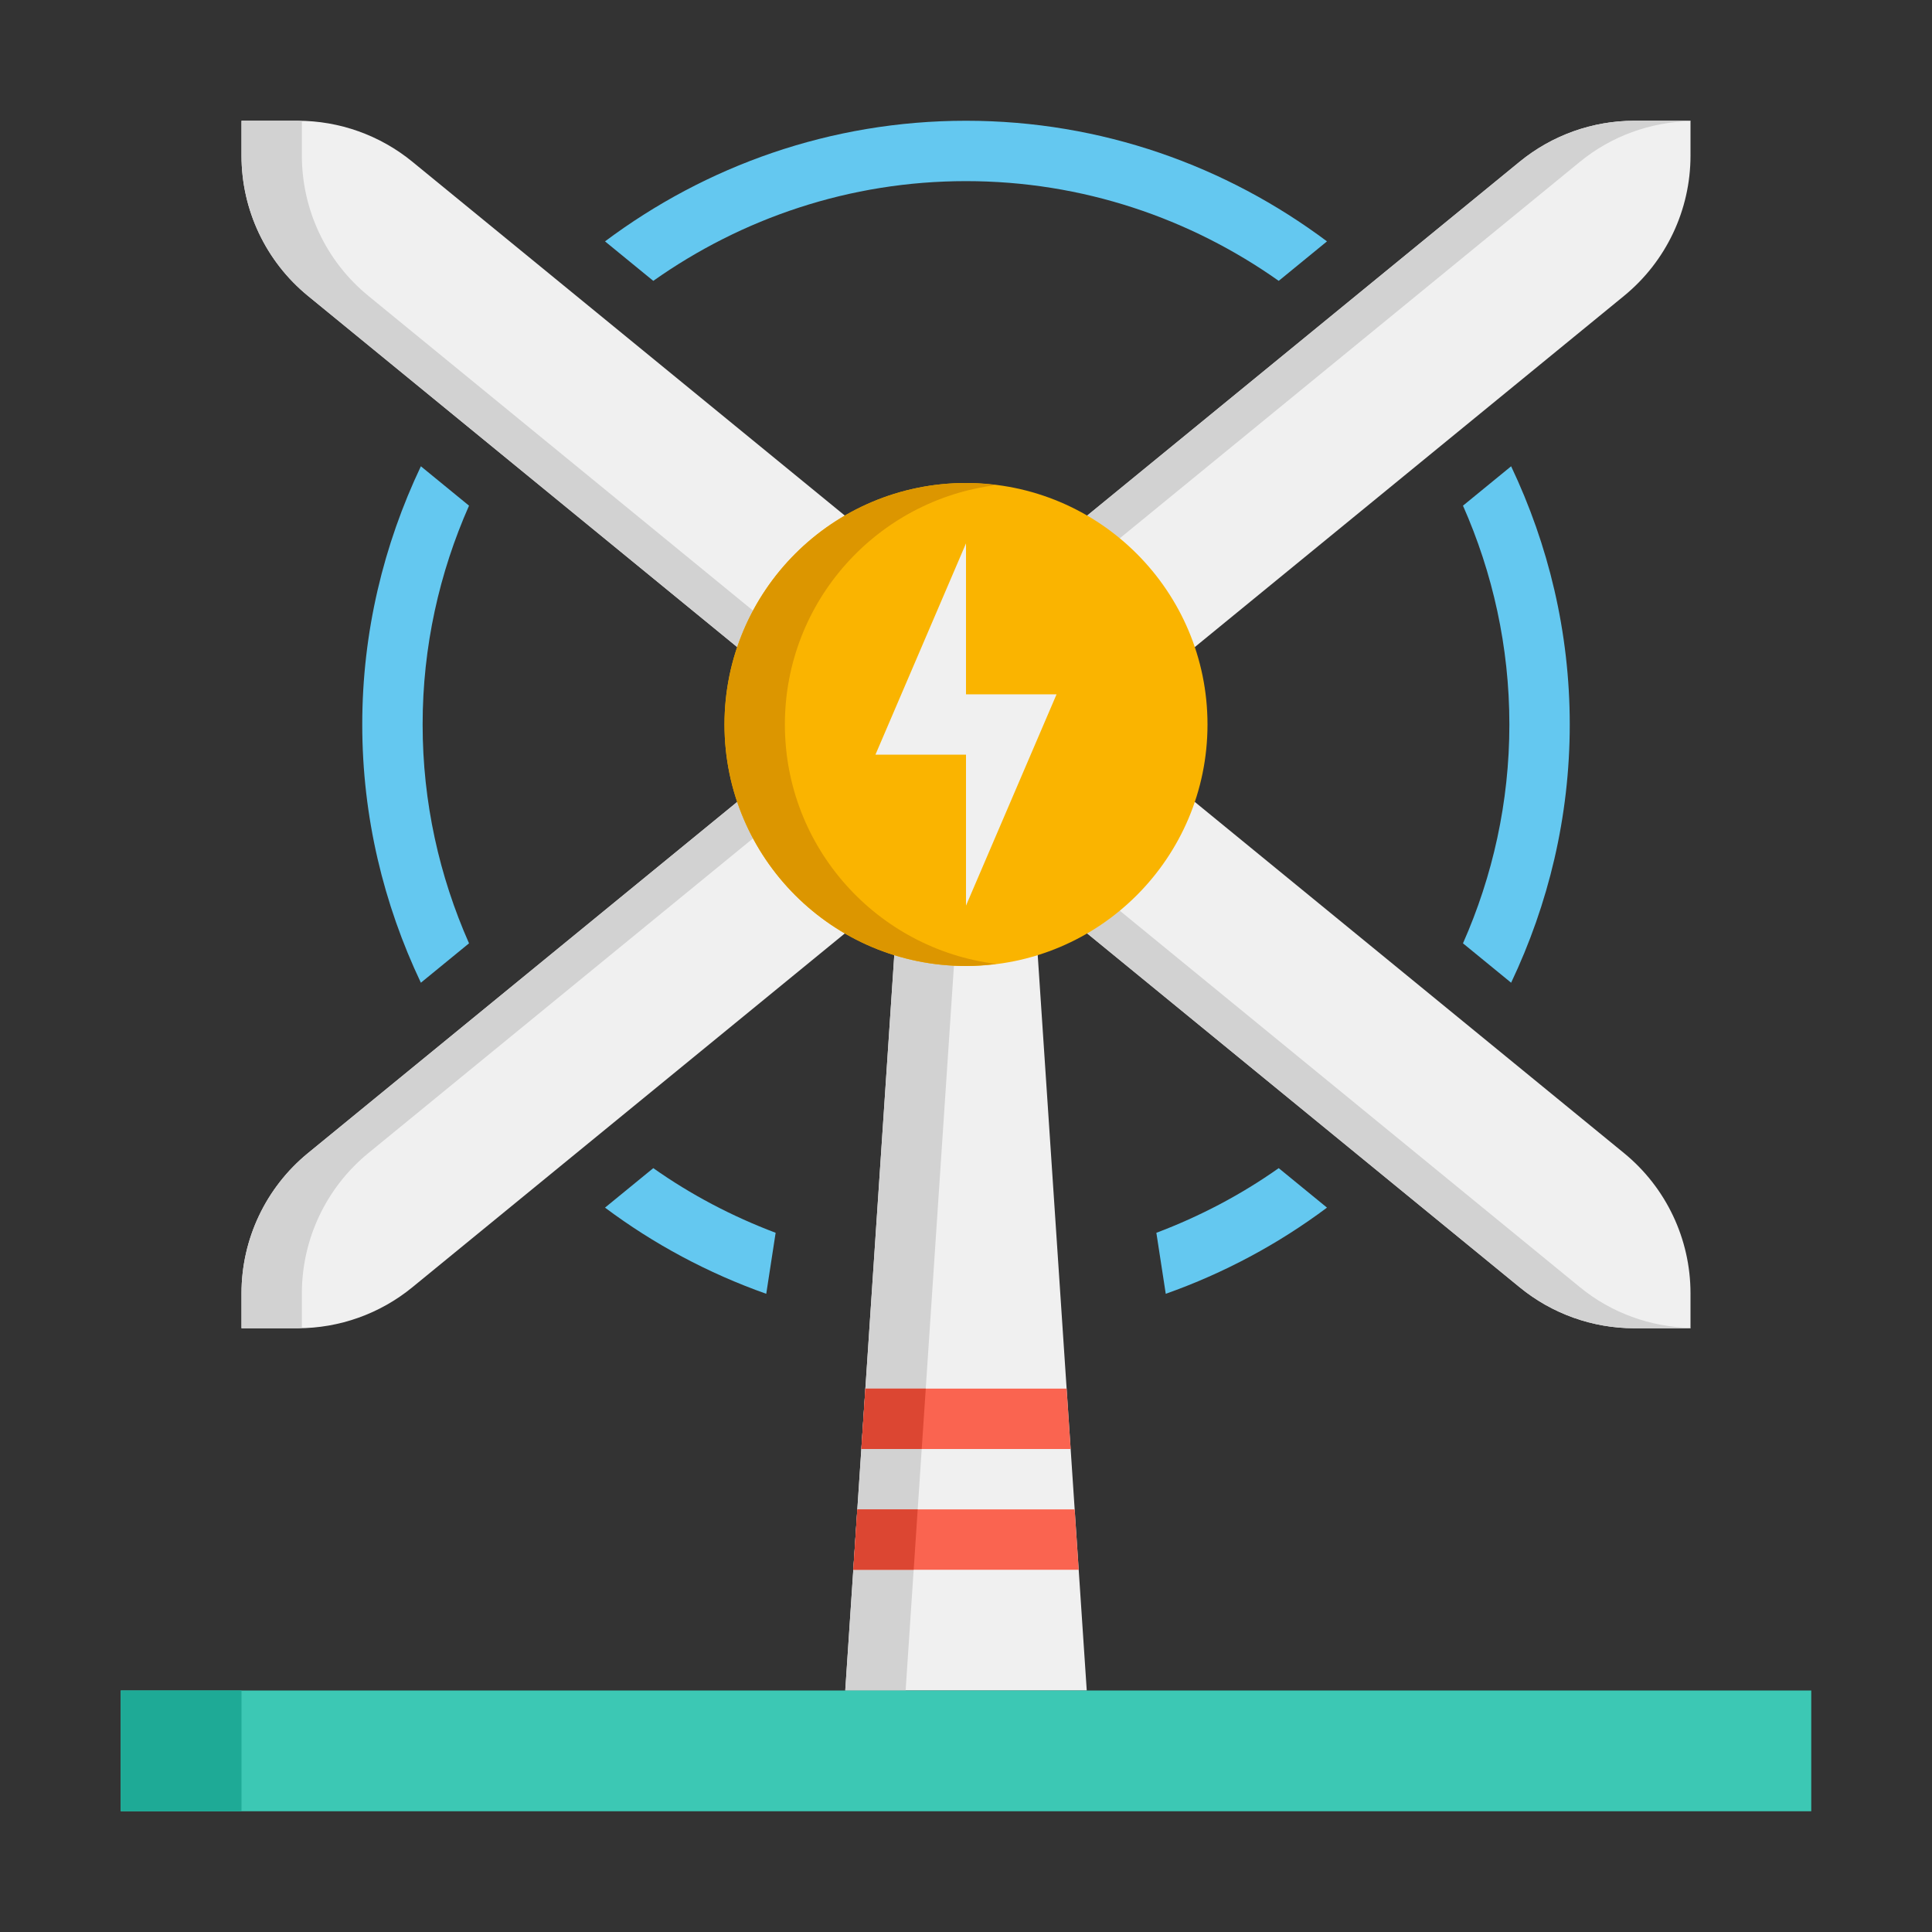 <?xml version="1.0" encoding="utf-8"?>
<!-- Generator: Adobe Illustrator 24.0.0, SVG Export Plug-In . SVG Version: 6.00 Build 0)  -->
<svg version="1.1" xmlns="http://www.w3.org/2000/svg" xmlns:xlink="http://www.w3.org/1999/xlink" x="0px" y="0px"
	 viewBox="0 0 64 64" enable-background="new 0 0 64 64" xml:space="preserve">
<rect x="0" y="0" width="64" height="64" fill="#333333" stroke="none"/>
<g id="Captions">
</g>
<g id="Icons">
	<g>
		<g>
			<polygon fill="#F0F0F0" points="30,26 28,56 36,56 34,26 			"/>
		</g>
		<g>
			<polygon fill="#D2D2D2" points="30,26 28,56 30,56 32,26 			"/>
		</g>
		<g>
			<path fill="#F0F0F0" d="M9.858,4H8v1.157c0,1.8,0.808,3.504,2.201,4.644l40.142,32.843C51.414,43.521,52.757,44,54.142,44H56
				v-1.157c0-1.8-0.808-3.504-2.201-4.644L13.658,5.356C12.586,4.479,11.243,4,9.858,4z"/>
		</g>
		<g>
			<path fill="#D2D2D2" d="M52.342,42.644L12.201,9.8C10.808,8.661,10,6.956,10,5.157V4.012C9.952,4.011,9.906,4,9.858,4H8v1.157
				c0,1.8,0.808,3.504,2.201,4.644l40.142,32.843C51.414,43.521,52.757,44,54.142,44H56v-0.012
				C54.666,43.956,53.377,43.491,52.342,42.644z"/>
		</g>
		<g>
			<path fill="#64C8F0" d="M32,6c3.857,0,7.426,1.231,10.359,3.304l1.599-1.308C40.62,5.498,36.49,4,32,4
				c-4.49,0-8.62,1.498-11.958,3.996l1.599,1.308C24.574,7.231,28.143,6,32,6z"/>
		</g>
		<g>
			<path fill="#64C8F0" d="M50,24c0,2.58-0.555,5.029-1.537,7.249l1.595,1.305C51.29,29.958,52,27.065,52,24v0
				c0-3.065-0.71-5.958-1.942-8.554l-1.595,1.305C49.445,18.971,50,21.42,50,24z"/>
		</g>
		<g>
			<path fill="#64C8F0" d="M14,24c0-2.58,0.555-5.029,1.537-7.249l-1.595-1.305C12.71,18.042,12,20.935,12,24v0
				c0,3.065,0.71,5.958,1.942,8.554l1.595-1.305C14.555,29.029,14,26.58,14,24z"/>
		</g>
		<g>
			<path fill="#64C8F0" d="M43.958,40.004l-1.599-1.308c-1.244,0.879-2.607,1.596-4.053,2.142l0.311,2.021
				C40.548,42.175,42.347,41.21,43.958,40.004z"/>
		</g>
		<g>
			<path fill="#64C8F0" d="M21.641,38.696l-1.599,1.308c1.611,1.206,3.41,2.171,5.341,2.855l0.311-2.021
				C24.248,40.291,22.885,39.575,21.641,38.696z"/>
		</g>
		<g>
			<path fill="#F0F0F0" d="M54.142,4H56v1.157c0,1.8-0.808,3.504-2.201,4.644L13.658,42.644C12.586,43.521,11.243,44,9.858,44H8
				v-1.157c0-1.8,0.808-3.504,2.201-4.644L50.342,5.356C51.414,4.479,52.757,4,54.142,4z"/>
		</g>
		<g>
			<path fill="#D2D2D2" d="M10,42.843c0-1.8,0.808-3.504,2.201-4.644L52.342,5.356C53.377,4.509,54.666,4.044,56,4.012V4h-1.858
				c-1.385,0-2.727,0.479-3.799,1.356L10.201,38.2C8.808,39.339,8,41.044,8,42.843V44h1.858c0.048,0,0.094-0.011,0.142-0.012V42.843
				z"/>
		</g>
		<g>
			<rect x="4" y="56" fill="#3CC8B4" width="56" height="4"/>
		</g>
		<g>
			<rect x="4" y="56" fill="#1EAA96" width="4" height="4"/>
		</g>
		<g>
			<polygon fill="#FA6450" points="28.533,48 35.467,48 35.333,46 28.667,46 			"/>
		</g>
		<g>
			<polygon fill="#FA6450" points="28.267,52 35.733,52 35.6,50 28.4,50 			"/>
		</g>
		<g>
			<polygon fill="#DC4632" points="30.667,46 28.667,46 28.571,47.429 28.533,48 30.533,48 			"/>
		</g>
		<g>
			<polygon fill="#DC4632" points="30.4,50 28.4,50 28.286,51.714 28.267,52 30.267,52 			"/>
		</g>
		<g>
			<path fill="#FAB400" d="M32,32L32,32c-4.418,0-8-3.582-8-8v0c0-4.418,3.582-8,8-8h0c4.418,0,8,3.582,8,8v0
				C40,28.418,36.418,32,32,32z"/>
		</g>
		<g>
			<path fill="#DC9600" d="M26,24c0-4.079,3.055-7.438,7-7.931C32.672,16.028,32.339,16,32,16c-4.418,0-8,3.582-8,8s3.582,8,8,8
				c0.339,0,0.672-0.028,1-0.069C29.055,31.438,26,28.079,26,24z"/>
		</g>
		<g>
			<polygon fill="#F0F0F0" points="32,18 29,25 32,25 32,30 35,23 32,23 			"/>
		</g>
	</g>
</g>
</svg>
